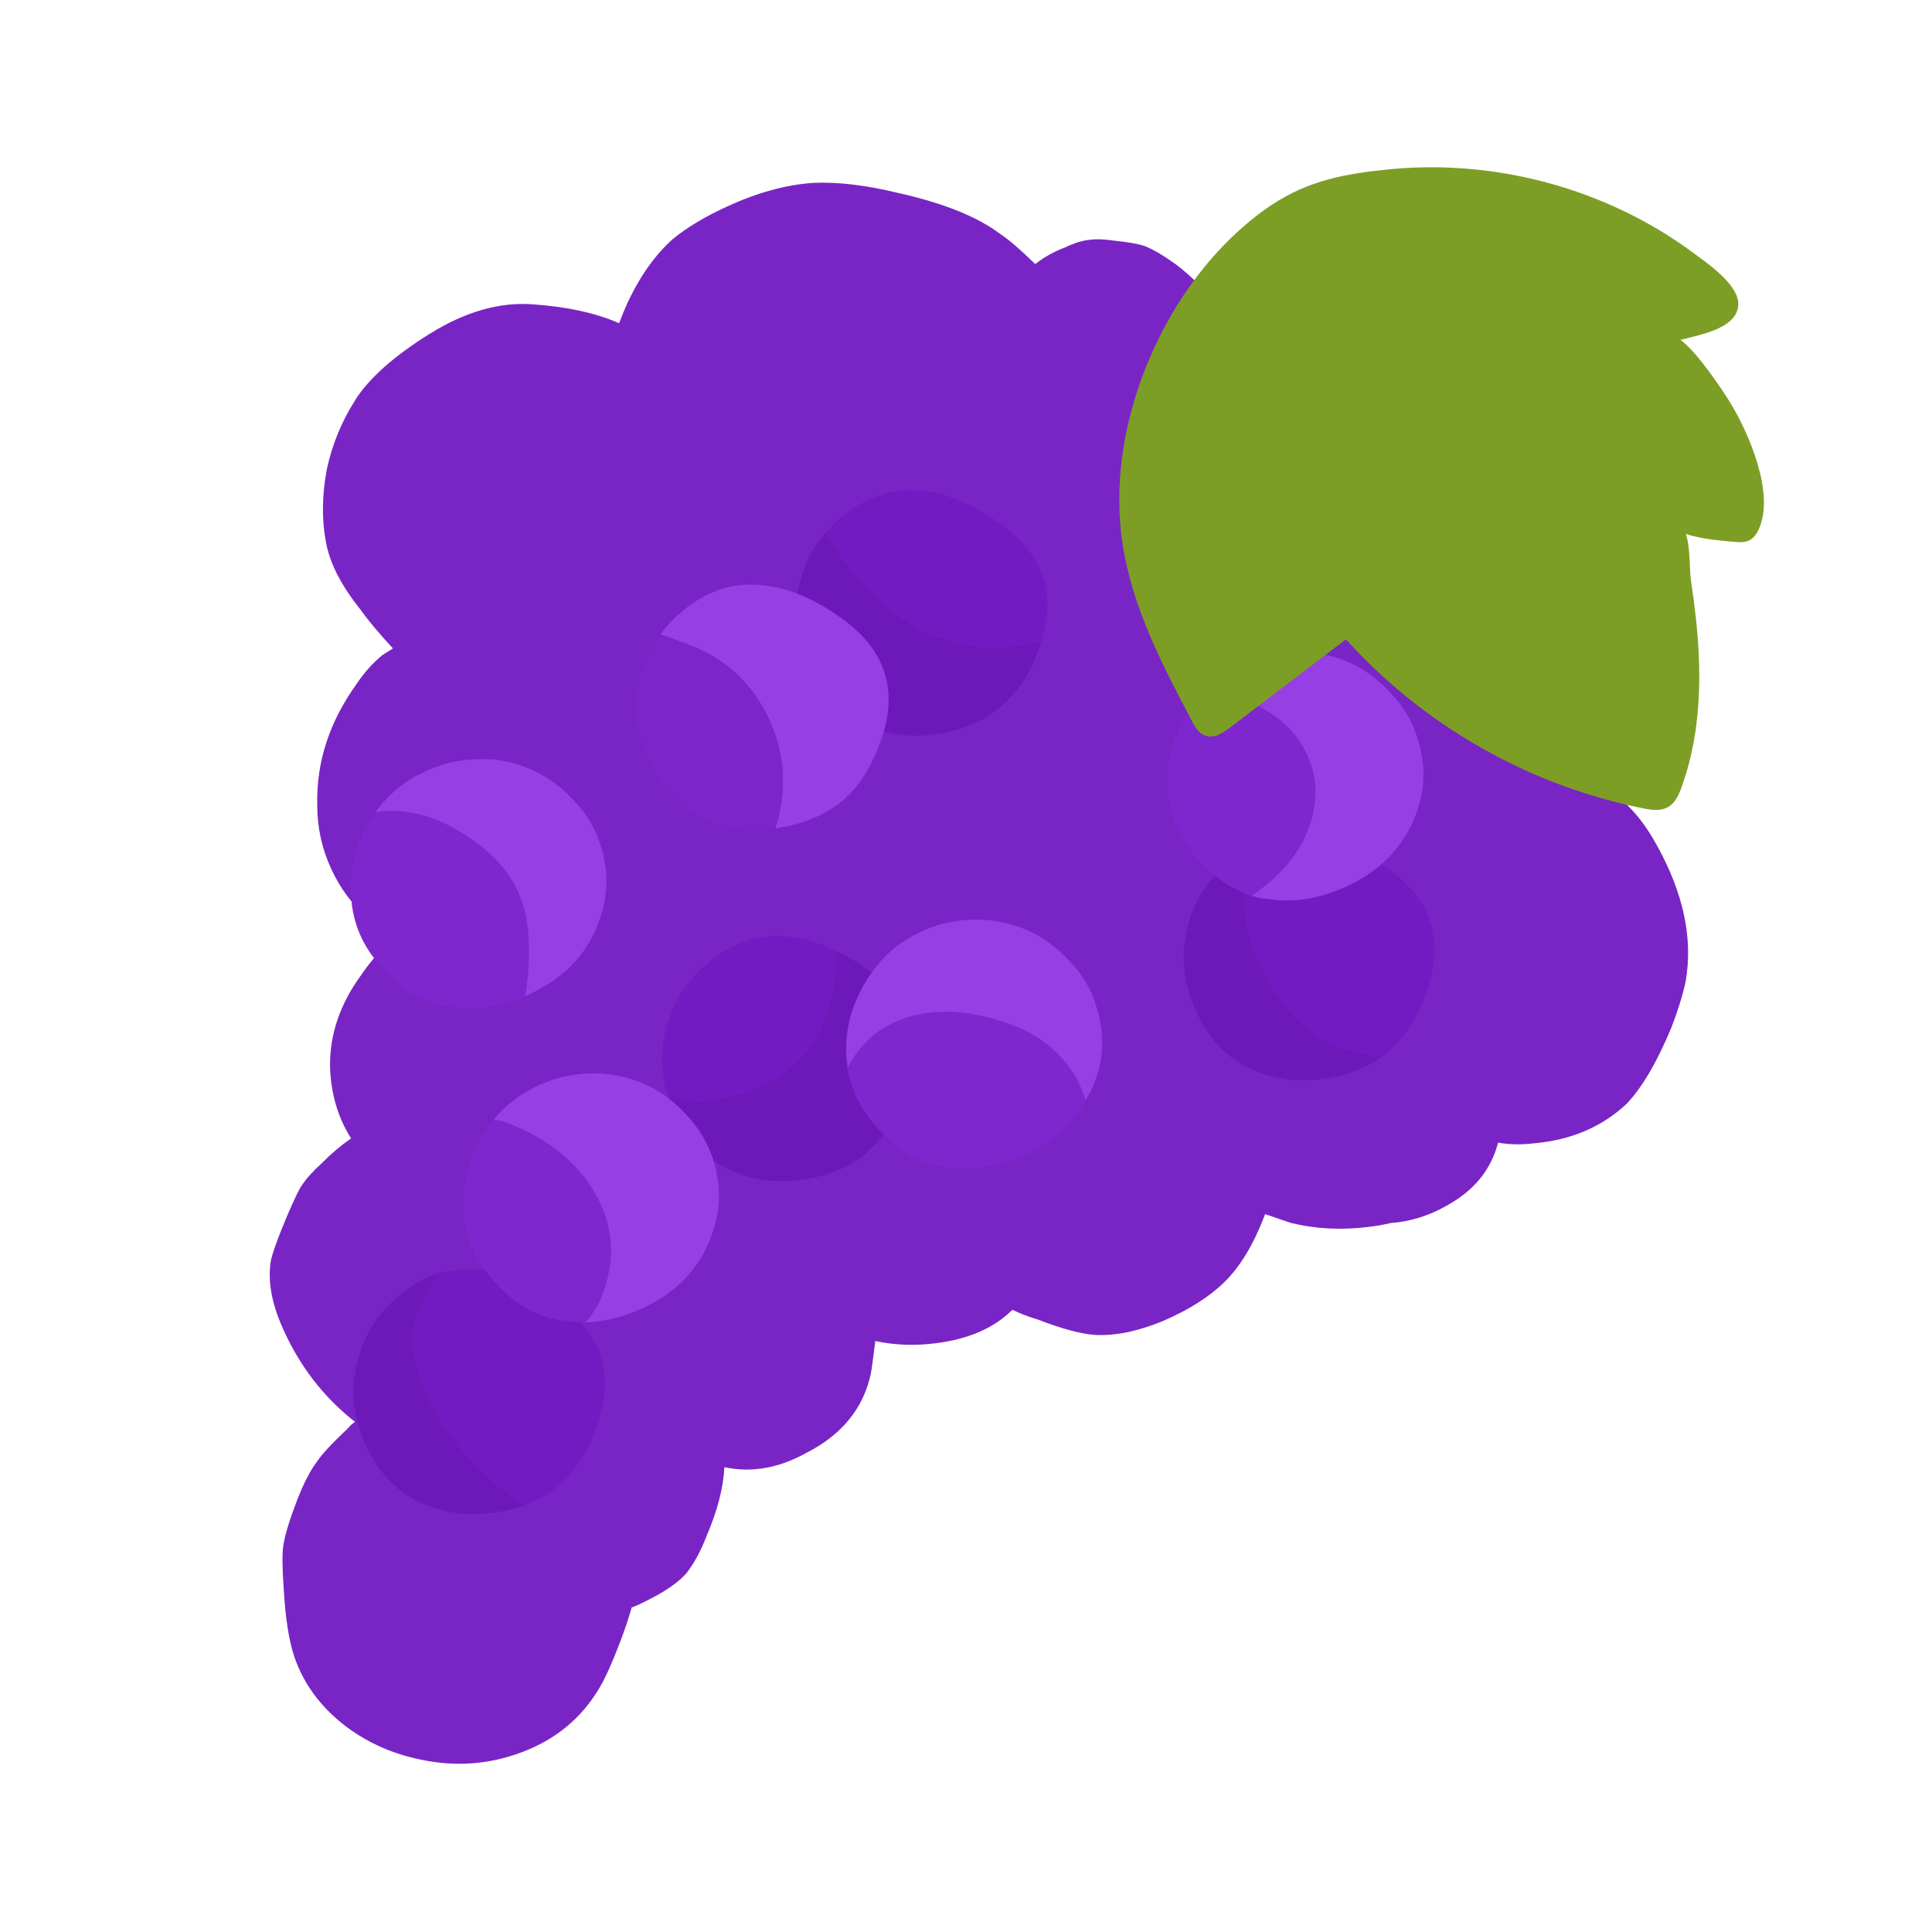 <svg fill="none" height="300" viewBox="0 0 300 300" width="300" xmlns="http://www.w3.org/2000/svg" xmlns:xlink="http://www.w3.org/1999/xlink"><clipPath id="a"><path d="m0 0h300v300h-300z"/></clipPath><g clip-path="url(#a)"><path d="m55.103 62.196c2.157-3.424 6.034-6.883 11.625-10.364 5.594-3.488 11.003-5.004 16.224-4.557 5.139.361 9.535 1.324 13.179 2.908.461-1.2.9-2.263 1.315-3.182 1.96-4.165 4.304-7.456 7.036-9.887 2.19-1.797 4.954-3.458 8.306-4.992 4.737-2.195 9.23-3.436 13.478-3.723 3.727-.182 8.111.333 13.157 1.554 7.013 1.556 12.314 3.685 15.892 6.376 1.344.883 3.175 2.467 5.439 4.676 1.345-1.051 2.853-1.91 4.537-2.548 1.607-.759 2.966-1.17 4.067-1.229.894-.138 2.216-.074 3.976.182 1.906.197 3.361.45 4.372.785 1.307.502 2.943 1.46 4.915 2.876 4.112 3.194 6.857 6.56 8.259 10.097.657 1.653 1.009 3.325 1.111 5.009 3.151.637 5.772 1.362 7.807 2.197 4.991 1.98 9.637 5.655 13.926 11.013 1.785 2.063 3.099 4.098 3.951 6.101.931 2.094 1.476 4.736 1.634 7.91.973-.046 2.097-.242 3.371-.593 1.074-.306 2.589-.803 4.53-1.495 5.403-1.579 10.942-1.103 16.619 1.439 5.584 2.628 9.545 6.514 11.877 11.671 2.24 5.237 2.506 10.792.785 16.663-1.579 4.725-4.078 8.5-7.496 11.324.898.468 1.61.887 2.121 1.267 2.278 1.717 4.336 4.244 6.164 7.586 4.144 7.467 5.63 14.51 4.466 21.138-.45 2.107-1.181 4.488-2.206 7.153-2.262 5.427-4.595 9.387-6.99 11.878-3.825 3.563-8.594 5.601-14.301 6.1-2.013.243-3.89.21-5.63-.099-1.071 4.201-3.741 7.466-7.985 9.79-2.763 1.577-5.654 2.47-8.677 2.692-1.053.253-2.176.449-3.372.594-4.221.534-8.253.338-12.085-.599-1.12-.369-2.467-.826-4.051-1.381l-.151.393c-1.686 4.385-3.735 7.767-6.145 10.137-2.317 2.284-5.486 4.302-9.516 6.05-3.989 1.641-7.566 2.37-10.726 2.173-2.153-.17-5.056-.957-8.715-2.363-1.454-.437-2.78-.947-3.992-1.535-2.817 2.811-6.749 4.543-11.791 5.183-3.227.435-6.391.328-9.498-.323-.366 2.98-.601 4.687-.707 5.121-1.167 5.365-4.502 9.445-10.008 12.247-4.271 2.375-8.511 3.116-12.723 2.216-.144 3.18-1.076 6.777-2.803 10.795-.843 2.192-1.866 4.078-3.068 5.651-1.29 1.486-3.484 2.976-6.581 4.485-.602.312-1.247.599-1.946.866-.428 1.572-1.06 3.455-1.906 5.655-1.166 3.032-2.18 5.274-3.042 6.74-2.78 4.745-6.833 8.106-12.143 10.081-5.116 1.927-10.412 2.293-15.884 1.085-4.44-.927-8.386-2.742-11.841-5.454-3.623-2.892-6.13-6.342-7.524-10.358-.877-2.555-1.441-6.161-1.69-10.808-.228-3.147-.248-5.365-.044-6.671.268-1.634.961-3.915 2.086-6.84 1.025-2.666 2.08-4.716 3.176-6.154.721-1.099 2.308-2.8 4.744-5.099.342-.412.707-.745 1.108-1.012-4.922-3.873-8.681-8.76-11.266-14.672-1.677-3.758-2.277-7.171-1.82-10.231.255-1.279 1.085-3.599 2.495-6.95 1.149-2.672 1.909-4.269 2.289-4.781.629-1.02 1.686-2.197 3.162-3.55 1.461-1.473 2.977-2.749 4.533-3.834-2.05-3.243-3.139-6.959-3.266-11.146-.061-4.995 1.557-9.743 4.843-14.232 1.516-2.233 3.266-4.199 5.235-5.898-1.454-.735-2.763-1.628-3.92-2.677-2.544-2.118-4.551-4.778-6.013-7.979-1.436-3.13-2.141-6.43-2.131-9.899-.144-6.649 1.908-12.906 6.136-18.769 1.142-1.719 2.459-3.194 3.947-4.419.64-.412 1.192-.773 1.671-1.064-2.164-2.331-3.826-4.316-4.99-5.964-3.088-3.826-4.907-7.432-5.464-10.82-.61-3.409-.548-7.072.179-10.992.833-3.879 2.296-7.447 4.388-10.721z" fill="#7925c5"/><path d="m201.543 129.634c-3.849 2.054-6.43 4.81-7.755 8.256-1.124 2.926-.389 7.102 2.198 12.533 2.959 6.171 7.055 10.262 12.28 12.27 1.933.743 4.107 1.158 6.534 1.249-1.801 1.404-4.084 2.447-6.858 3.117-4.689 1.135-8.999.885-12.933-.741-4.052-1.619-7.099-4.618-9.134-8.995-2.076-4.271-2.596-8.61-1.563-13.009.872-3.979 2.911-7.333 6.115-10.057 3.191-2.85 6.74-4.362 10.647-4.536.148-.065.305-.097.483-.082zm-67.474 20.458c3.504 2.426 5.834 5.18 6.983 8.261 1.336 3.688 1.042 7.897-.891 12.608-1.204 3.132-2.886 5.637-5.041 7.502-1.969 1.997-4.673 3.421-8.108 4.257-4.689 1.135-9.026.876-13.011-.778-4.051-1.619-7.098-4.618-9.133-8.995-.439-.888-.798-1.745-1.077-2.571 4.506 1.074 9.108.563 13.804-1.525 5.171-2.388 8.557-5.646 10.143-9.771 1.586-4.126 2.251-7.886 2.054-11.434 1.439.614 2.869 1.431 4.274 2.453zm-65.54 47.463c-1.484 1.832-2.746 4.1-3.789 6.813-1.506 3.919-.383 9.116 3.363 15.589 3.254 5.565 7.733 10.132 13.434 13.708-.74.374-1.559.633-2.451.764-4.689 1.135-9.026.876-13.013-.772-4.052-1.618-7.098-4.617-9.133-8.995-2.074-4.277-2.58-8.572-1.514-12.897.892-4.033 2.915-7.424 6.065-10.168 2.269-2.004 4.615-3.351 7.038-4.042zm90.037-97.39c1.214-.191 2.247-.391 3.108-.603-.228.754-.481 1.49-.763 2.224-1.183 3.079-2.865 5.584-5.04 7.502-1.951 1.95-4.652 3.367-8.108 4.257-4.689 1.135-9.026.876-13.013-.772-4.052-1.618-7.099-4.617-9.134-8.995-2.073-4.277-2.569-8.598-1.483-12.977.658-3.105 2.028-5.814 4.111-8.127 4.922 8.249 10.724 13.653 17.408 16.222 4.126 1.586 8.431 2.009 12.905 1.273z" fill="#6d19b9"/><path d="m216.04 162.812c-.36.459-.775.842-1.25 1.142-2.421-.089-4.598-.513-6.531-1.256-5.225-2.009-9.314-6.097-12.281-12.27-2.586-5.431-3.322-9.607-2.197-12.533 1.324-3.446 3.912-6.199 7.755-8.256 4.353.059 8.833 1.658 13.437 4.805 3.504 2.425 5.834 5.18 6.983 8.26 1.336 3.688 1.042 7.897-.891 12.608-1.184 3.079-2.866 5.584-5.041 7.502zm-106.532-12.896c3.138-2.871 6.66-4.394 10.567-4.567 3.16-.101 6.4.662 9.726 2.3.194 3.555-.489 7.362-2.057 11.441-1.568 4.078-4.965 7.385-10.143 9.77-4.696 2.089-9.298 2.6-13.804 1.526-1.189-3.456-1.326-6.92-.406-10.407.871-3.979 2.91-7.334 6.114-10.057zm-44.759 54.455c1.045-2.719 2.307-4.988 3.789-6.812 1.234-.245 2.437-.41 3.612-.502 4.488-.133 9.156 1.454 13.999 4.754 3.484 2.479 5.814 5.233 6.983 8.261 1.336 3.688 1.042 7.896-.891 12.607-1.204 3.133-2.886 5.638-5.041 7.502-1.488 1.524-3.374 2.689-5.657 3.494-5.704-3.569-10.18-8.143-13.434-13.708-3.746-6.473-4.863-11.668-3.357-15.587zm97.054-115.186c1.169 3.027 1.133 6.486-.128 10.384-.86.205-1.895.412-3.108.603-4.482.733-8.78.313-12.905-1.273-6.685-2.569-12.493-7.976-17.409-16.223.58-.733 1.222-1.389 1.924-1.961 3.192-2.85 6.741-4.362 10.647-4.536 4.509-.187 9.177 1.401 14 4.754 3.504 2.425 5.834 5.18 6.983 8.261z" fill="#731bc3"/><path d="m77.297 199.571c-3.063-3.097-4.808-6.675-5.231-10.73-.461-3.956.306-7.823 2.306-11.613.709-1.227 1.467-2.343 2.274-3.348.655.007 1.32.147 2.0.409 6.478 2.49 11.097 6.215 13.865 11.173 2.768 4.958 3.112 10.153 1.024 15.585-.663 1.726-1.542 3.156-2.635 4.288-1.027.026-2.077-.048-3.15-.223-4.02-.467-7.501-2.317-10.458-5.55zm-17.486-48.8c-3.063-3.097-4.808-6.675-5.224-10.728-.461-3.956.306-7.822 2.306-11.612.494-.828.977-1.606 1.436-2.324 4.481-.733 9.149.456 13.998 3.582 5.144 3.293 8.25 7.394 9.303 12.296.683 3.376.699 7.375.068 11.982-.026.228-.092.478-.192.738-3.918 1.615-7.658 2.151-11.232 1.618-4.02-.466-7.501-2.317-10.458-5.549zm81.939 6.948c4.71-1.188 9.971-.666 15.762 1.561 4.179 1.606 7.409 4.347 9.697 8.225.534 1.1.981 2.205 1.341 3.299-.721 1.398-1.682 2.742-2.89 4.015-1.782 1.831-4.087 3.37-6.904 4.628-4.03 1.748-7.88 2.333-11.555 1.763-4.02-.467-7.503-2.311-10.457-5.55-2.758-2.796-4.481-6.036-5.168-9.72 2.126-4.277 5.514-7.022 10.177-8.228zm42.04-45.97c.762-1.504 1.645-2.787 2.646-3.84 2.302-.377 4.445-.181 6.431.583 4.959 1.906 8.318 4.788 10.081 8.64 1.729 3.602 1.785 7.517.158 11.749-1.486 3.865-4.413 7.261-8.779 10.203-2.878-.93-5.44-2.603-7.69-5.029-3.063-3.097-4.808-6.675-5.224-10.728-.461-3.956.333-7.812 2.38-11.584z" fill="#7e27ce"/><path d="m82.984 168.85c2.536-1.305 5.274-2.019 8.2-2.149 2.929-.137 5.741.348 8.433 1.444 2.592 1.057 4.9 2.694 6.924 4.91 2.045 2.163 3.478 4.603 4.296 7.312 1.187 3.936 1.056 7.78-.388 11.539-.836 2.493-2.255 4.771-4.244 6.821-1.783 1.832-4.083 3.38-6.904 4.629-2.877 1.235-5.678 1.894-8.405 1.986 1.096-1.139 1.974-2.569 2.635-4.288 2.088-5.432 1.751-10.626-1.024-15.586-2.768-4.957-7.394-8.686-13.865-11.173-.68-.261-1.347-.395-2-.409 1.702-2.1 3.823-3.778 6.339-5.029zm-9.279-50.947c1.027-.026 1.987-.016 2.867.024 1.955.208 3.814.685 5.566 1.42 2.592 1.058 4.9 2.694 6.925 4.911 2.065 2.109 3.499 4.549 4.296 7.311 1.187 3.937 1.056 7.78-.389 11.539-.836 2.494-2.255 4.771-4.244 6.822-1.762 1.778-4.026 3.31-6.793 4.579l-.111.049c-.094.086-.198.138-.323.144.1-.26.163-.504.192-.737.634-4.614.609-8.609-.068-11.983-1.053-4.902-4.152-9-9.303-12.296-4.849-3.126-9.517-4.315-13.998-3.582 1.925-2.68 4.322-4.696 7.183-6.051 2.536-1.305 5.274-2.02 8.2-2.15zm63.37-14.218c1.443 3.729 1.169 7.945-.811 12.638-1.204 3.133-2.87 5.675-4.991 7.613-2.051 1.912-4.806 3.309-8.268 4.196-.859.205-1.737.38-2.625.521 1.733-5.445 1.591-10.686-.428-15.723-2.485-6.172-6.757-10.422-12.815-12.751-1.88-.722-3.403-1.277-4.576-1.667.815-1.186 1.796-2.247 2.931-3.188 3.212-2.904 6.761-4.416 10.647-4.536 4.488-.134 9.146 1.48 13.971 4.827 3.472 2.352 5.796 5.043 6.972 8.072zm28.92 45.461c2.065 2.11 3.499 4.55 4.293 7.319 1.234 3.954 1.136 7.81-.308 11.569-.362.94-.84 1.865-1.428 2.779-.36-1.094-.807-2.2-1.34-3.3-2.288-3.878-5.519-6.618-9.697-8.225-5.799-2.228-11.053-2.748-15.763-1.56-4.663 1.206-8.051 3.95-10.176 8.228.013-.354-.003-.69-.063-1.011-.461-3.956.333-7.812 2.386-11.582 2.067-3.826 4.917-6.624 8.533-8.408 2.536-1.305 5.274-2.02 8.2-2.15 2.929-.136 5.741.348 8.433 1.444 2.592 1.058 4.9 2.694 6.925 4.911zm20.433-41.24c1.723-1.976 3.687-3.501 5.893-4.565 2.536-1.305 5.274-2.02 8.2-2.15 2.929-.136 5.741.348 8.433 1.444 2.592 1.058 4.901 2.694 6.925 4.911 2.065 2.109 3.499 4.549 4.293 7.318 1.237 3.948 1.136 7.811-.308 11.57-.89 2.473-2.335 4.74-4.317 6.793-1.783 1.831-4.09 3.377-6.904 4.628-4.03 1.748-7.881 2.334-11.555 1.763-.986-.081-1.908-.251-2.768-.521 4.367-2.942 7.293-6.338 8.779-10.203 1.627-4.232 1.571-8.147-.158-11.749-1.756-3.85-5.115-6.732-10.074-8.638-1.986-.763-4.129-.96-6.431-.582z" fill="#963fe5"/><path d="m107.128 100.177c6.058 2.329 10.33 6.579 12.815 12.751 2.022 5.03 2.164 10.271.431 15.717-3.59.601-6.985.161-10.198-1.311-4.052-1.619-7.135-4.602-9.244-8.946-2.056-4.324-2.549-8.652-1.483-12.978.538-2.493 1.572-4.788 3.103-6.9 1.167.387 2.697.945 4.576 1.667z" fill="#7c26ca"/><path d="m185.147 112.086c-4.562-8.657-9.288-17.612-10.82-27.532-1.631-10.557.574-22.356 6.217-33.207 3.728-7.183 8.787-13.365 14.625-17.89 5.989-4.638 11.401-6.083 18.204-6.91.649-.073 1.31-.152 1.978-.219 16.775-1.74 34.098 2.96 47.527 12.895l.552.404c2.544 1.86 6.794 4.971 6.478 7.901-.335 3.148-4.75 4.224-8.287 5.078-.237.059-.461.113-.685.167 2.968 2.151 7.393 9.203 7.618 9.568 2.762 4.427 7.258 14.322 4.465 20.01-.351.722-.771 1.204-1.277 1.493-.779.441-1.712.363-2.384.299-2.516-.222-5.108-.442-7.581-1.226.482 1.372.567 3.364.636 5.06.037.828.067 1.535.136 2.0.667 4.419 1.053 8.034 1.218 11.384.401 8.117-.494 15-2.713 21.036-.025.065-.054.14-.079.205-.417 1.093-.96 2.149-1.972 2.726-1.149.653-2.53.458-3.732.213-17.744-3.512-34.16-12.832-46.273-26.268l-18.127 13.801c-1.116.847-2.426 1.642-3.756 1.145-1.04-.387-1.599-1.446-1.974-2.146z" fill="#7d9e25"/></g></svg>